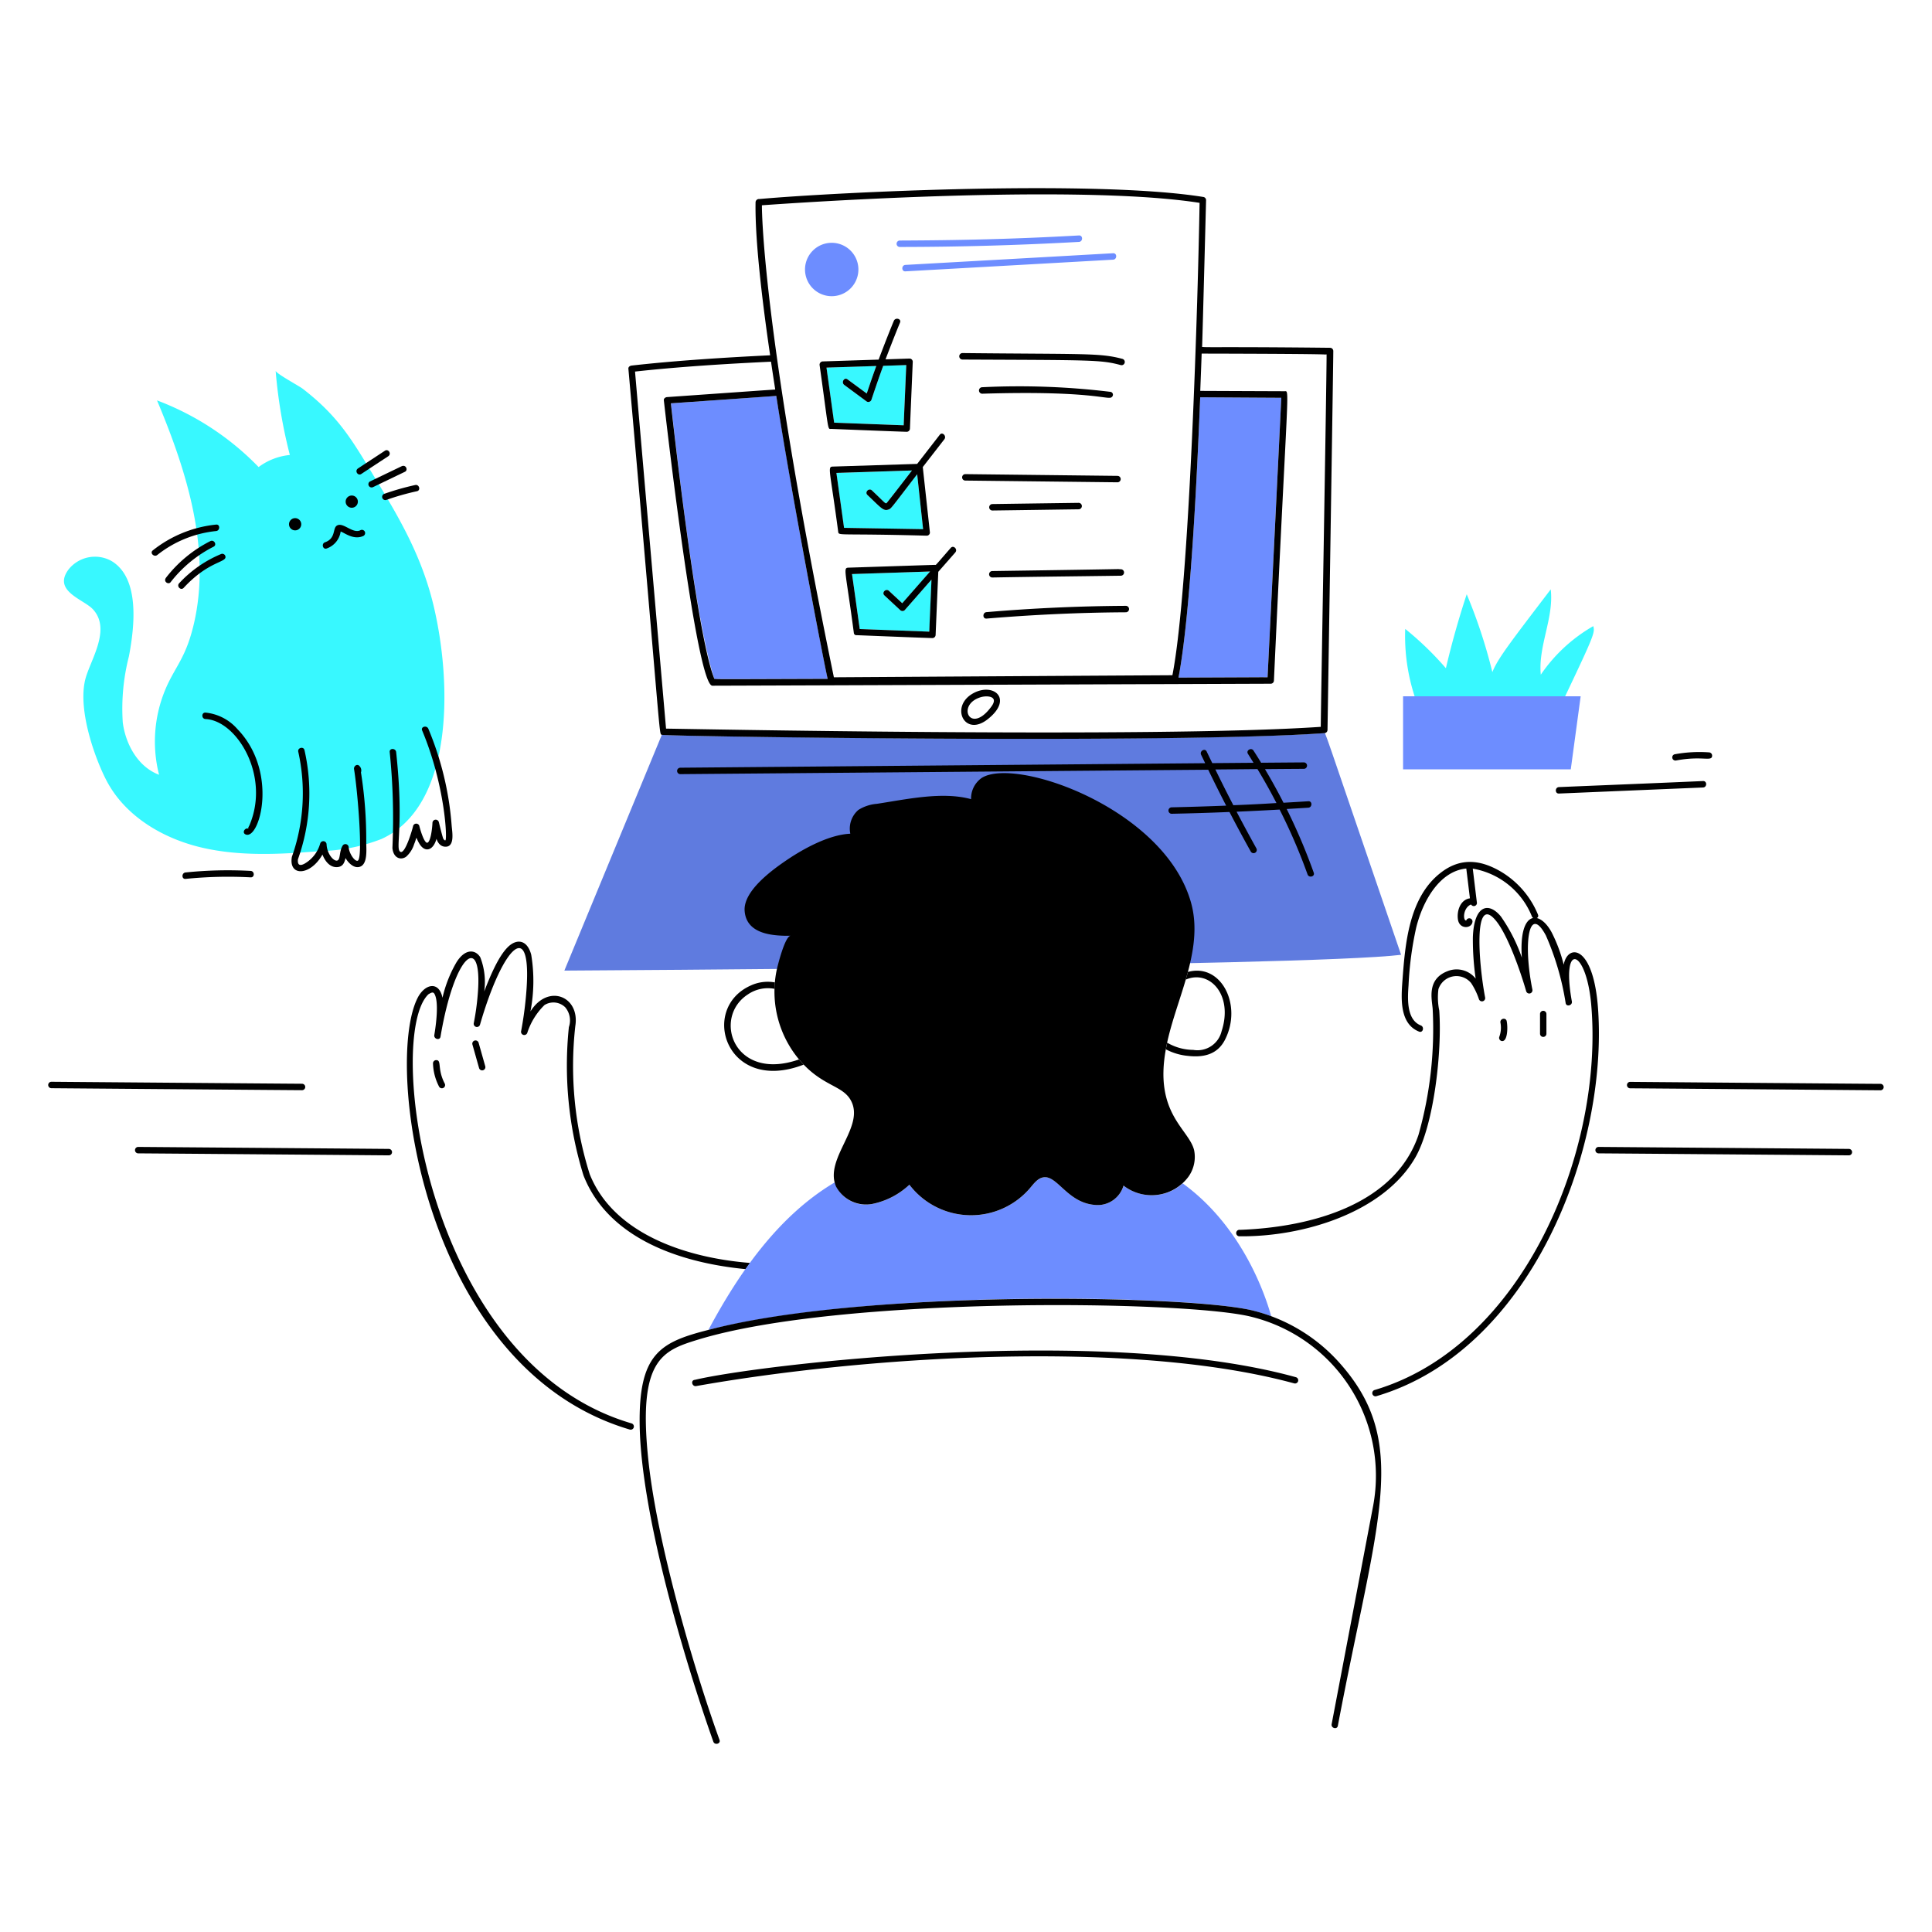 <svg xmlns="http://www.w3.org/2000/svg" width="400" height="400" fill="none"><path fill="#5F7BDF" d="M290.082 197.682c-16.96-49.558-15.612-45.95-15.938-45.904-29.892 2.162-136.326.692-137.118.352l-20.18 48.822s153.218-.822 173.236-3.27z"/><path fill="#6D8DFF" d="M248.49 82.256c-.56 13.874-1.908 44.472-4.494 58.034 30.554-.122 12.486-.07 18.444-.07 0-.358 2.534-51.292 2.838-57.87-.204.01 2.02.028-16.788-.094zm-87.77-.286c-.458.03-18.372 1.3-21.824 1.534.438 3.064 4.756 44.308 9.026 57.116.898-.056-2.356 0 23.438-.07-.136-.574-5.666-27.782-10.64-58.58zm7.568-30.08a5.526 5.526 0 1 1 7.816 7.814 5.526 5.526 0 0 1-7.816-7.814zm55.098-1.808c.854-.048.864-1.384 0-1.334-13.628.766-24.864 1-37.128 1.052a.67.67 0 0 0-.449 1.126.67.67 0 0 0 .449.208 672.973 672.973 0 0 0 37.128-1.052zm7.072 2.346c-11.142.64-39.8 2.238-43 2.418-.852.05-.862 1.384 0 1.334 11.142-.622 39.8-2.236 43-2.418.852-.05.852-1.382 0-1.334z"/><path fill="#38F8FF" d="M187.1 88.042c.018-.6.454-10.8.532-12.466-.2 0-3.658.118-4.774.16a261.106 261.106 0 0 0-2.426 6.99.677.677 0 0 1-.984.4c-.838-.624-4.218-3.108-4.652-3.44-.682-.502-.022-1.664.67-1.154 4.05 2.984 3.468 2.562 3.982 2.93.08-.2.764-2.38 1.976-5.688-3.44.11-6.88.225-10.32.342.018.11 1.502 10.81 1.584 11.4 1.826.084 3.544.1 14.412.526zm2.79 10.158c-5.712 7.432-5.366 7.11-6 7.322-1 .338-1.534-.412-4.302-3.03-.622-.6.32-1.534.942-.942 2.784 2.62 2.744 2.726 3 2.638.104-.034 5.22-6.694 5.286-6.78-2.448.106-15.4.502-15.66.512.04.26 1.092 7.842 1.584 11.372 1.94.036.062 0 16.368.272-.008-.302.056.484-1.218-11.364zm-2.558 28.114a.676.676 0 0 1-.944 0c-1.092-1.014-2.176-2.026-3.268-3.038-.632-.582.31-1.526.942-.944.912.852 1.836 1.706 2.748 2.558 1.925-2.187 3.847-4.377 5.766-6.57-2.284.058 6.758-.2-16.166.532.058.376.73 5.3 1.6 11.384 2.062.09 14.17.532 14.4.54 0-.036.38-8.85.456-10.77-1.838 2.096-3.7 4.194-5.534 6.308z"/><path fill="#000" d="M172.036 88.8c.2 0 12.522.506 15.696.6a.675.675 0 0 0 .662-.662c.134-3.314.562-13.258.582-13.84a.67.67 0 0 0-.662-.662c-1.654.05-3.32.11-4.974.16.91-2.364 1.926-5.016 3-7.612.332-.8-.962-1.132-1.284-.35-1.44 3.466-2.854 7.256-3.148 8.022-.2 0-10.86.354-11.564.372a.682.682 0 0 0-.642.842c1.898 13.542 1.612 13.178 2.334 13.13zm9.388-13.018c-1.094 2.984-1.89 5.472-1.976 5.688l-3.982-2.93c-.692-.51-1.352.652-.67 1.154 1.6 1.19 3.896 2.876 4.652 3.44a.678.678 0 0 0 .984-.4c1.016-3.052 1.8-5.28 2.426-6.99 1.148-.042 4.536-.15 4.774-.16-.11 2.664-.504 11.544-.532 12.466l-14.4-.542-1.584-11.4c3.429-.107 6.865-.217 10.308-.332v.006zM172.418 96.6c-1.152.04-.578.628 1.124 13.508.124.876.078.292 18.324.8a.661.661 0 0 0 .662-.662l-1.476-13.548c1.486-1.916 2.98-3.832 4.464-5.748.522-.672-.422-1.624-.942-.942l-4.684 6.038-17.472.554zm16.4.8c-.066.086-5.184 6.744-5.286 6.78-.286.092-.31-.098-3-2.638-.622-.6-1.564.35-.942.942 2.756 2.6 3.282 3.372 4.302 3.03.636-.212.314.074 6-7.322.02.2 1.2 11.158 1.228 11.364-16.562-.272-14.506-.238-16.368-.272-.492-3.53-1.544-11.112-1.584-11.372 4.982-.152 15.432-.502 15.658-.502l-.008-.01zm4.812 19.546c-.238 0-17.2.562-17.972.582-1.152.05-.59.544 1.122 13.51a.505.505 0 0 0 .367.454c.066.02.136.025.205.016.2 0 12.516.506 15.696.6a.676.676 0 0 0 .662-.662l.552-13.058c1.175-1.333 2.348-2.671 3.52-4.012.562-.64-.37-1.584-.942-.942-3.44 3.952-3.01 3.51-3.21 3.512zm-1.23 13.83-14.4-.54c-.028-.2-1.49-10.708-1.6-11.384 22.898-.738 13.956-.476 16.166-.532a4512.154 4512.154 0 0 0-5.766 6.57c-.912-.852-1.836-1.706-2.748-2.558-.632-.582-1.574.362-.942.944 1.092 1.012 2.176 2.024 3.268 3.038a.676.676 0 0 0 .944 0c1.846-2.106 3.686-4.2 5.53-6.308-.04 1.194-.39 8.822-.452 10.77zm6.836-56.334c26.96.122 28.692.038 32.836 1.154a.667.667 0 0 0 .352-1.284c-4.744-1.27-7.676-.942-33.178-1.214a.673.673 0 0 0-.01 1.344zm30.98 7.734a.604.604 0 0 0 .016-.894.595.595 0 0 0-.296-.15 156.348 156.348 0 0 0-26.576-.962.672.672 0 0 0 0 1.344c23.574-.714 26.132 1.486 26.856.662zm1.144 16.348-31.532-.362a.67.67 0 0 0-.449 1.126.67.67 0 0 0 .449.208l31.532.36a.666.666 0 1 0 0-1.332zm-25.926 7.17c5.978-.076 11.956-.17 17.922-.25a.668.668 0 0 0 0-1.334c-5.976.08-11.95.163-17.922.25a.668.668 0 0 0 0 1.334zm-.02 13.87c8.896-.164 17.8-.24 26.678-.37a.668.668 0 0 0 0-1.334c-2.106-.06 5.89-.094-26.678.37a.668.668 0 0 0 0 1.334zm-1.162 8.506c9.6-.8 19.236-1.254 28.874-1.304a.668.668 0 0 0 0-1.334c-9.639.051-19.263.485-28.874 1.304-.852.064-.864 1.404 0 1.334z"/><path fill="#000" d="M276.04 72.668a.666.666 0 0 0-.662-.662c-28.614-.312-26.486.116-26.486-.422.15-4.468.812-30.148.812-30.148a.67.67 0 0 0-.492-.642c-22.236-3.612-75.816-1.022-92 .412a.705.705 0 0 0-.782.672c-.152 8.654 1.762 23.132 3.018 31.682-9.058.436-19.6 1.098-28.684 2.126-.33.04-.702.272-.662.662 7.04 79.652 6.268 75.466 6.964 75.792.696.326 106.098 1.894 137.118-.352a.673.673 0 0 0 .662-.662c.096-6.182 1.292-81.968 1.194-78.458zM157.746 42.5c21.962-1.554 68.8-3.924 90.614-.502-.304 18.64-2.034 79.382-5.626 97.8-.2 0-69.612.414-70.086.43-15.226-73.964-14.902-97.932-14.902-97.728zm90.744 39.756c18.16.118 16.588.104 16.788.094-.356 7.736-2.834 57.634-2.838 57.87-5.818 0 11.778-.05-18.444.07 2.588-13.568 3.94-44.246 4.494-58.034zm-77.13 58.294c-25.218.08-23.432.11-23.498-.09-3.8-9.508-8.934-56.722-8.966-56.956 1.6-.108 20.282-1.41 21.824-1.534 2.972 19.318 9.748 54.744 10.64 58.58zm102.092 9.934c-34.742 2.38-133.6.372-135.554.372-.018-.2-6.4-73.522-6.42-73.926 9.052-1 19.016-1.616 28.152-2.046.282 1.916.572 3.842.874 5.756l-22.4 1.576c-.33.02-.712.29-.662.662.4 3.6 6.748 59.092 10.05 59.092 2.662 0 115.6-.412 115.6-.412a.666.666 0 0 0 .662-.662C266.612 78.66 267.088 81 265.94 81c-.832 0-15.492-.062-17.44-.07.1-2.578.2-5.146.29-7.722 32.316.068 23.962.268 25.866.17 0 6.348-1.238 76.348-1.204 77.106z"/><path fill="#000" d="M201.112 143.764c-4.362 2.8-1.288 8.946 3.48 5.066 5.408-4.35.768-7.784-3.48-5.066zm4.072 2.618c-4.39 5.892-7.284-.61-2.016-2.066 1.232-.33 3.752-.198 2.016 2.066zm65.53 34.652c.288.8 1.576.46 1.284-.352a122.867 122.867 0 0 0-5.6-13.188c1.494-.09 2.978-.17 4.474-.27.85-.06.862-1.4 0-1.334-1.706.11-3.42.21-5.136.31a121.313 121.313 0 0 0-3.84-6.96c4.832-.046 7.882-.06 8.082-.06a.668.668 0 0 0 0-1.334c-2.938.02-8.876.07-8.876.07a93.155 93.155 0 0 0-1.574-2.508c-.46-.722-1.614-.05-1.152.672.39.612.77 1.234 1.152 1.846-2.848.02-5.686.05-8.536.07-.39-.8-.78-1.6-1.162-2.4-.37-.772-1.516-.102-1.154.672.283.58.564 1.161.844 1.744l-108.668.934a.665.665 0 1 0 0 1.332c.31 0 105.85-.892 109.3-.912a315.528 315.528 0 0 0 3.71 7.432c-3.772.149-7.543.266-11.314.35a.668.668 0 0 0 0 1.334c4-.08 8-.203 12-.37a311.733 311.733 0 0 0 4.422 8.214.672.672 0 0 0 .903.224.668.668 0 0 0 .251-.896 397.302 397.302 0 0 1-4.102-7.6c2.968-.13 5.938-.272 8.906-.442a117.093 117.093 0 0 1 5.786 13.422zm-15.364-14.322a288.873 288.873 0 0 1-3.72-7.4c1.63-.014 8.222-.072 8.714-.08a117.288 117.288 0 0 1 3.932 7.03c-2.973.188-5.949.338-8.926.45z"/><path fill="#38F8FF" d="M89.848 125.732c-2.28-9.768-6.51-17.4-11.684-25.906-4.978-8.2-7.67-13.302-15.496-19.346-.682-.532-5.556-3.158-5.6-3.72A103.846 103.846 0 0 0 60.01 94.2a12.89 12.89 0 0 0-6.468 2.498 57.415 57.415 0 0 0-21.032-13.8c6.148 14.622 11.214 30.698 7.652 46.164-1.506 6.492-3.382 8.366-5.324 12.346a27.942 27.942 0 0 0-1.906 19c-4.322-1.616-6.91-6.238-7.512-10.812a43.581 43.581 0 0 1 1.274-13.72c1.186-6.24 2.276-16.134-3.56-19.698a7 7 0 0 0-8.906 1.676c-3.428 4.53 3.056 6.2 5 8.284 3.864 4.154-.502 10.472-1.544 14.422-1.724 6.6 2.26 17.158 4.512 21.322 3.912 7.24 11.674 11.784 19.698 13.63 8.024 1.846 16.378 1.344 24.582.692a37.06 37.06 0 0 0 12.496-2.498c14.878-6.754 14.644-31.828 10.876-47.974z"/><path fill="#000" d="M67.642 113.556a4.393 4.393 0 0 0 2.89-3.51c.844.282 2.686 1.83 4.702.914a.673.673 0 0 0 .357-.674.667.667 0 0 0-1.027-.48c-1.6.73-3.584-1.824-4.846-.964-.868.58-.164 2.632-2.426 3.43-.802.282-.464 1.572.35 1.284zM74.8 98.132c1.852-1.228 3.71-2.438 5.566-3.66.776-.518.022-1.618-.672-1.154-1.856 1.224-3.71 2.436-5.566 3.66-.77.516-.022 1.622.672 1.154zm8.358-1.604-6.57 3.158a.668.668 0 0 0 .672 1.154c2.188-1.054 4.384-2.106 6.57-3.16.714-.324.232-1.564-.672-1.152zm2.808 3.89a53.657 53.657 0 0 0-6.378 1.816.667.667 0 0 0 .36 1.284 52.105 52.105 0 0 1 6.38-1.816c.832-.18.472-1.466-.362-1.284zm-41.22 8.194a25.138 25.138 0 0 0-13.118 5.346c-.672.532.28 1.474.942.942a23.419 23.419 0 0 1 12.176-4.954c.842-.09.854-1.422 0-1.334zm-.522 4.574c.764-.388.09-1.534-.672-1.154a27.002 27.002 0 0 0-9.176 7.568c-.626.824.496 1.51.942.942a26.3 26.3 0 0 1 8.906-7.356zm2.438 1.956a.668.668 0 0 0-.822-.462 24.74 24.74 0 0 0-8.756 6.088c-.582.632.36 1.574.942.942 5.274-5.71 9.024-5.186 8.636-6.568zm28.072 44.78a1.287 1.287 0 0 0-.322-1.334c-.482-.542-1.214.05-1.112.652.718 4.298 1.93 18.6.752 18.966-.632.188-1.774-1.558-1.866-2.788a.675.675 0 0 0-1.244-.342c-.68 1.096-.474 2.6-.952 3-.62.556-2.266-1.044-2.378-3.268a.673.673 0 0 0-1.314-.182 6.97 6.97 0 0 1-3.2 4.162c-.954.534-1.544.372-1.414-.872a40.462 40.462 0 0 0 1.354-22.616c-.2-.832-1.486-.48-1.284.352a39.425 39.425 0 0 1-1.322 21.748c-.728 4.11 3.816 3.98 6.328-.47.542 1.384 1.534 2.648 2.988 2.6 1.244-.042 1.566-.914 1.786-1.886.518.92 1.532 1.964 2.588 1.886 2.126-.162 1.694-3.752 1.704-5.116a88.908 88.908 0 0 0-1.092-14.492zm18.774 10.962a64.108 64.108 0 0 0-4.824-20c-.33-.782-1.614-.442-1.284.35 4.736 11.276 5.238 22.56 4.814 22.746-.17.072-.36-.22-.43-.33-.148-.238-.884-3.268-.934-3.47a.675.675 0 0 0-.733-.468.674.674 0 0 0-.58.648c-.033.82-.29 3.628-.973 4.082-.682.454-1.634-2.928-1.746-3.44a.67.67 0 0 0-1.284 0c-.14.662-1.714 6.158-2.716 5.306-.956-.812.84-5.356-.8-20.6-.09-.842-1.424-.852-1.334 0a134.64 134.64 0 0 1 .562 19.858c.19 2.112 1.74 2.6 2.848 1.8a5.754 5.754 0 0 0 1.646-2.586c.728-1.742.188-1.638 1.032-.2 1.15 2.026 2.848 1.546 3.55-.742.022-.06.032-.12.052-.17.066.2.464 1.502 1.674 1.624 2.232.226 1.552-3.124 1.46-4.408zm-31.14-62.342a1.265 1.265 0 1 0-2.53 0 1.265 1.265 0 0 0 2.53 0zm10.46-3.42a1.264 1.264 0 1 0 0-2.528 1.264 1.264 0 0 0 0 2.528zm-23.65 45.854a10.09 10.09 0 0 0-6.638-3.44c-.864-.04-.854 1.294 0 1.334 6.52.296 13.472 11.8 9.096 22.014-.08.2-.4.6-.14.712-.772-.362-1.454.8-.672 1.154 2.886 1.344 6.934-12.872-1.646-21.774z"/><path fill="#38F8FF" d="M329.868 129.634a32.95 32.95 0 0 0-10.862 10.05c-.582-5.928 2.748-11.746 2.056-17.662-8.524 11.188-10.93 14.282-12.086 17.13a108.449 108.449 0 0 0-5.306-16.118 178.235 178.235 0 0 0-4.312 15.316 65.23 65.23 0 0 0-8.424-8.144 40.38 40.38 0 0 0 1.946 13.952h31.166c6.03-12.68 6.19-13.226 5.822-14.524z"/><path fill="#6D8DFF" d="M290.492 144.158v15.122h34.722l2.046-15.122h-36.768z"/><path fill="#000" d="M154.836 205.886a7.314 7.314 0 0 1 5.546-1.154c.012-.44.022-.892.052-1.334a8.383 8.383 0 0 0-5.026.652c-10.714 4.812-5 22.552 10.982 16.368a19.734 19.734 0 0 1-.972-1.072c-13.464 4.726-18.006-8.646-10.582-13.46zm91.102-4.654c-.14.532-.292 1.054-.442 1.586 4.958-2.132 9.87 3.188 7.428 10.66a5.137 5.137 0 0 1-5.868 3.892 10.854 10.854 0 0 1-5.4-1.494c-.098.46-.19.912-.28 1.372 1.397.74 2.925 1.2 4.498 1.354 3.364.4 6.188-.308 7.732-3.308 3.694-7.18-.784-15.968-7.668-14.062zM330.87 209c-.924-13.536-6.33-13.65-7.12-9.268a31.392 31.392 0 0 0-2.478-6.66c-2.506-4.692-6.86-4.682-6.188 5.2a34.284 34.284 0 0 0-4.342-8.526c-2.508-3.06-5.554-2.422-5.8 4.294a56.41 56.41 0 0 0 .582 8.574 5.026 5.026 0 0 0-5.876-1.524c-4.266 1.676-3.2 5.738-3.03 7.782a80.363 80.363 0 0 1-2.938 26.106c-4.83 14.25-21.9 19.1-36.958 19.648a.673.673 0 0 0-.621 1.102.68.68 0 0 0 .481.232c13.158.162 29.884-4.874 36.466-16.348 3.836-6.704 5.534-21.92 4.934-30.4a13.356 13.356 0 0 1-.17-4.414 3.922 3.922 0 0 1 6.78-1.252 14.194 14.194 0 0 1 1.6 3.308.663.663 0 0 0 .81.441.668.668 0 0 0 .474-.791c-1.366-7.182-2.4-21.22 2.056-16.098 2.62 2.956 5.4 11.14 6.448 14.824a.663.663 0 0 0 .81.441.668.668 0 0 0 .474-.791c-1.95-9.696-.732-17.764 2.788-11.214a56.53 56.53 0 0 1 4.102 14.022c.152.842 1.434.48 1.284-.352-2.3-12.648 3.012-10.876 4.012.732 2.588 30-13.9 70.584-44.87 79.722a.663.663 0 0 0-.441.81.665.665 0 0 0 .791.474c31.906-9.384 47.94-50.802 45.94-80.074zM90.31 219.486a.665.665 0 0 0-.662.662 11.104 11.104 0 0 0 1.272 4.854.67.67 0 0 0 .903.224.667.667 0 0 0 .25-.896c-1.607-3.098-.563-4.844-1.763-4.844zm7.5-3.23c.462 1.624.914 3.24 1.374 4.864a.665.665 0 0 0 1.223.147.665.665 0 0 0 .061-.507c-.46-1.626-.912-3.24-1.374-4.864a.665.665 0 0 0-.822-.462.668.668 0 0 0-.462.822z"/><path fill="#000" d="M310.4 214.702a.676.676 0 0 0 .462.822c1.28.304 1.35-2.826 1.084-4.112-.174-.832-1.48-.54-1.286.362a5.483 5.483 0 0 1-.26 2.928zm9.77-.682v-4.082a.661.661 0 1 0-1.324 0v4.082a.661.661 0 1 0 1.324 0zm-198.078 29.074a74.451 74.451 0 0 1-2.98-30.668c.98-6.162-5.644-8.848-9.286-3.02.745-3.871.799-7.844.16-11.734-.8-3.042-2.91-3.42-4.764-1.664-2.122 2.02-3.932 6.6-4.974 9.266a14.039 14.039 0 0 0-.812-7.08c-1-1.626-3.106-1.854-4.904 1a26.217 26.217 0 0 0-2.92 7.382c-.732-3.6-3.752-2.892-5.234.2-6.836 14.068 1.412 76.624 44.018 89.2a.661.661 0 0 0 .752-.971.661.661 0 0 0-.402-.311c-42.788-12.528-51.028-80.466-42.022-88.86.274-.13.83-.572 1.144-.18 1.102 1.54.37 6.768.05 8.634-.14.834 1.134 1.2 1.284.352 2.958-17.53 8.716-21.466 7.732-9.026a52.014 52.014 0 0 1-.842 6.2.666.666 0 0 0 1.284.35c4.766-16.55 11.174-22.938 9.476-5.446a75.553 75.553 0 0 1-.952 6.73.665.665 0 0 0 1.284.352 14.12 14.12 0 0 1 3.55-5.718 3.489 3.489 0 0 1 4.282.46 4.224 4.224 0 0 1 .764 4.104 76.941 76.941 0 0 0 3.02 30.7c5.066 12.938 19.744 18.088 33.6 19.416.31-.442.622-.862.922-1.284-13.322-1.04-28.322-6.056-33.23-18.384z"/><path fill="#6D8DFF" d="M244.87 245.01a9.568 9.568 0 0 1-12.256.462 5.584 5.584 0 0 1-6.138 3.982c-5.454-.554-7.578-6.074-10.38-5.698-1.2.162-2 1.254-2.788 2.176a16.054 16.054 0 0 1-19.563 3.921 16.041 16.041 0 0 1-5.461-4.563 15.602 15.602 0 0 1-7.782 4 6.801 6.801 0 0 1-7.692-4.482c-11.586 6.872-19.774 18.626-26.146 30.544 33.478-8.502 98.842-7.282 112.508-4.062 1.364.329 2.707.741 4.02 1.234-1.044-3.81-5.736-18.398-18.322-27.514z"/><path fill="#000" d="M247.226 238.12c-1.086-4.4-8.286-7.564-5.852-20.872 1.69-9.72 8.046-20.302 5.21-30.388-5.486-19.524-36.48-30.284-43.366-25.774a5.174 5.174 0 0 0-2.166 4.372c-5.968-1.644-13.458.05-19.496.964a8.45 8.45 0 0 0-3.832 1.262 5.111 5.111 0 0 0-1.676 4.926c-4.412.2-9.668 3.078-13.278 5.536-2.988 2.036-8.916 6.348-8.6 10.46.372 4.834 5.838 5.184 9.538 5.134-1.182.02-2.738 6.258-2.948 7.322a21.885 21.885 0 0 0 4.684 18.294c4.62 5.498 8.8 5.252 10.62 8.304 3.278 5.518-5.496 12.11-2.978 17.982a7.052 7.052 0 0 0 7.412 3.64 15.757 15.757 0 0 0 7.782-4 16.044 16.044 0 0 0 12.358 6.319 16.04 16.04 0 0 0 6.978-1.399 16.036 16.036 0 0 0 5.688-4.278c.782-.922 1.584-2.024 2.788-2.176 2.8-.374 4.898 5.14 10.38 5.698a5.578 5.578 0 0 0 6.138-3.982 9.508 9.508 0 0 0 7.071 1.913 9.484 9.484 0 0 0 6.329-3.689 7.028 7.028 0 0 0 1.196-2.656c.21-.958.217-1.95.02-2.912zM80.5 237.87c-6.62-.058-51.882-.412-51.882-.412a.667.667 0 0 0 0 1.334c4.526.026 51.882.412 51.882.412a.667.667 0 0 0 0-1.334zm302.322 0c-6.622-.058-51.88-.412-51.88-.412a.666.666 0 0 0-.631.667.665.665 0 0 0 .631.667c4.524.026 51.88.412 51.88.412a.668.668 0 0 0 0-1.334zm6.54-13.47c-1.894 0-51.882-.412-51.882-.412a.666.666 0 0 0-.631.667.665.665 0 0 0 .631.667c7.522.048 51.882.412 51.882.412a.668.668 0 0 0 0-1.334zm-326.834 1.314a.667.667 0 0 0 0-1.334c-4.042-.022-51.882-.412-51.882-.412a.667.667 0 0 0 0 1.334c.202.002 54.078.436 51.882.412zM352.6 161.708c-9.948.444-19.898.832-29.838 1.252-.852.042-.862 1.374 0 1.334 9.951-.42 19.897-.837 29.838-1.252.856-.042.856-1.372 0-1.334zm-5.552-4.264c5.5-1.028 7.43.346 7.43-1.012a.673.673 0 0 0-.66-.662 28.245 28.245 0 0 0-7.122.4.661.661 0 0 0 .352 1.274zm-308.63 24.522a87.531 87.531 0 0 1 13.478-.32c.854.05.854-1.284 0-1.334-4.494-.246-9-.139-13.478.32-.844.08-.852 1.418 0 1.334zm229.92 103.18c-39.884-11.084-111.278-2.61-124.424.524a.692.692 0 0 1-.128.018c-.844.15-.482 1.436.35 1.284 34.118-6.06 89.648-9.878 123.842-.55a.662.662 0 0 0 .782-.468.667.667 0 0 0-.422-.808z"/><path fill="#000" d="M276.832 281.618a35.399 35.399 0 0 0-17.66-10.336c-13.544-3.184-80.644-4.35-112.508 4.062-9.984 2.54-14.504 4.912-14.222 19.932.338 18.236 9.158 48.162 15.244 65.312.292.8 1.574.45 1.284-.352-5.448-15.104-12.834-40.59-14.692-57.558-2.312-21.15 2.724-23.026 10.33-25.344 29.486-8.966 99.688-8.102 114.022-4.814a33.908 33.908 0 0 1 25.674 39.2c-.168.91-8.468 44.576-8.6 45.242-.16.844 1.122 1.2 1.282.35 8.214-43.412 15.31-58.896-.154-75.694zm41.592-92.25a18.537 18.537 0 0 0-7.642-8.886c-4.324-2.55-8.436-2.92-12.456.18-6.63 5.096-7.4 14.704-7.964 22.376-.27 3.59-.652 8.926 3.45 10.55.8.312 1.144-.972.352-1.284-3.05-1.2-2.718-5.726-2.538-8.334a69.535 69.535 0 0 1 1.574-11.874c1.378-5.646 4.904-11.748 10.38-12.276l.752 6.168c-2 .274-2.78 2.668-2.466 4.474.356 1.954 2.724 1.812 2.978.49a.664.664 0 0 0-.465-.805.666.666 0 0 0-.817.445c-.718 0-.668-2.584.942-3.31h.08a.646.646 0 0 0 1.2-.332c-.292-2.366-.572-4.742-.864-7.11a16.148 16.148 0 0 1 12.246 9.9c.296.762 1.586.422 1.258-.372z"/></svg>